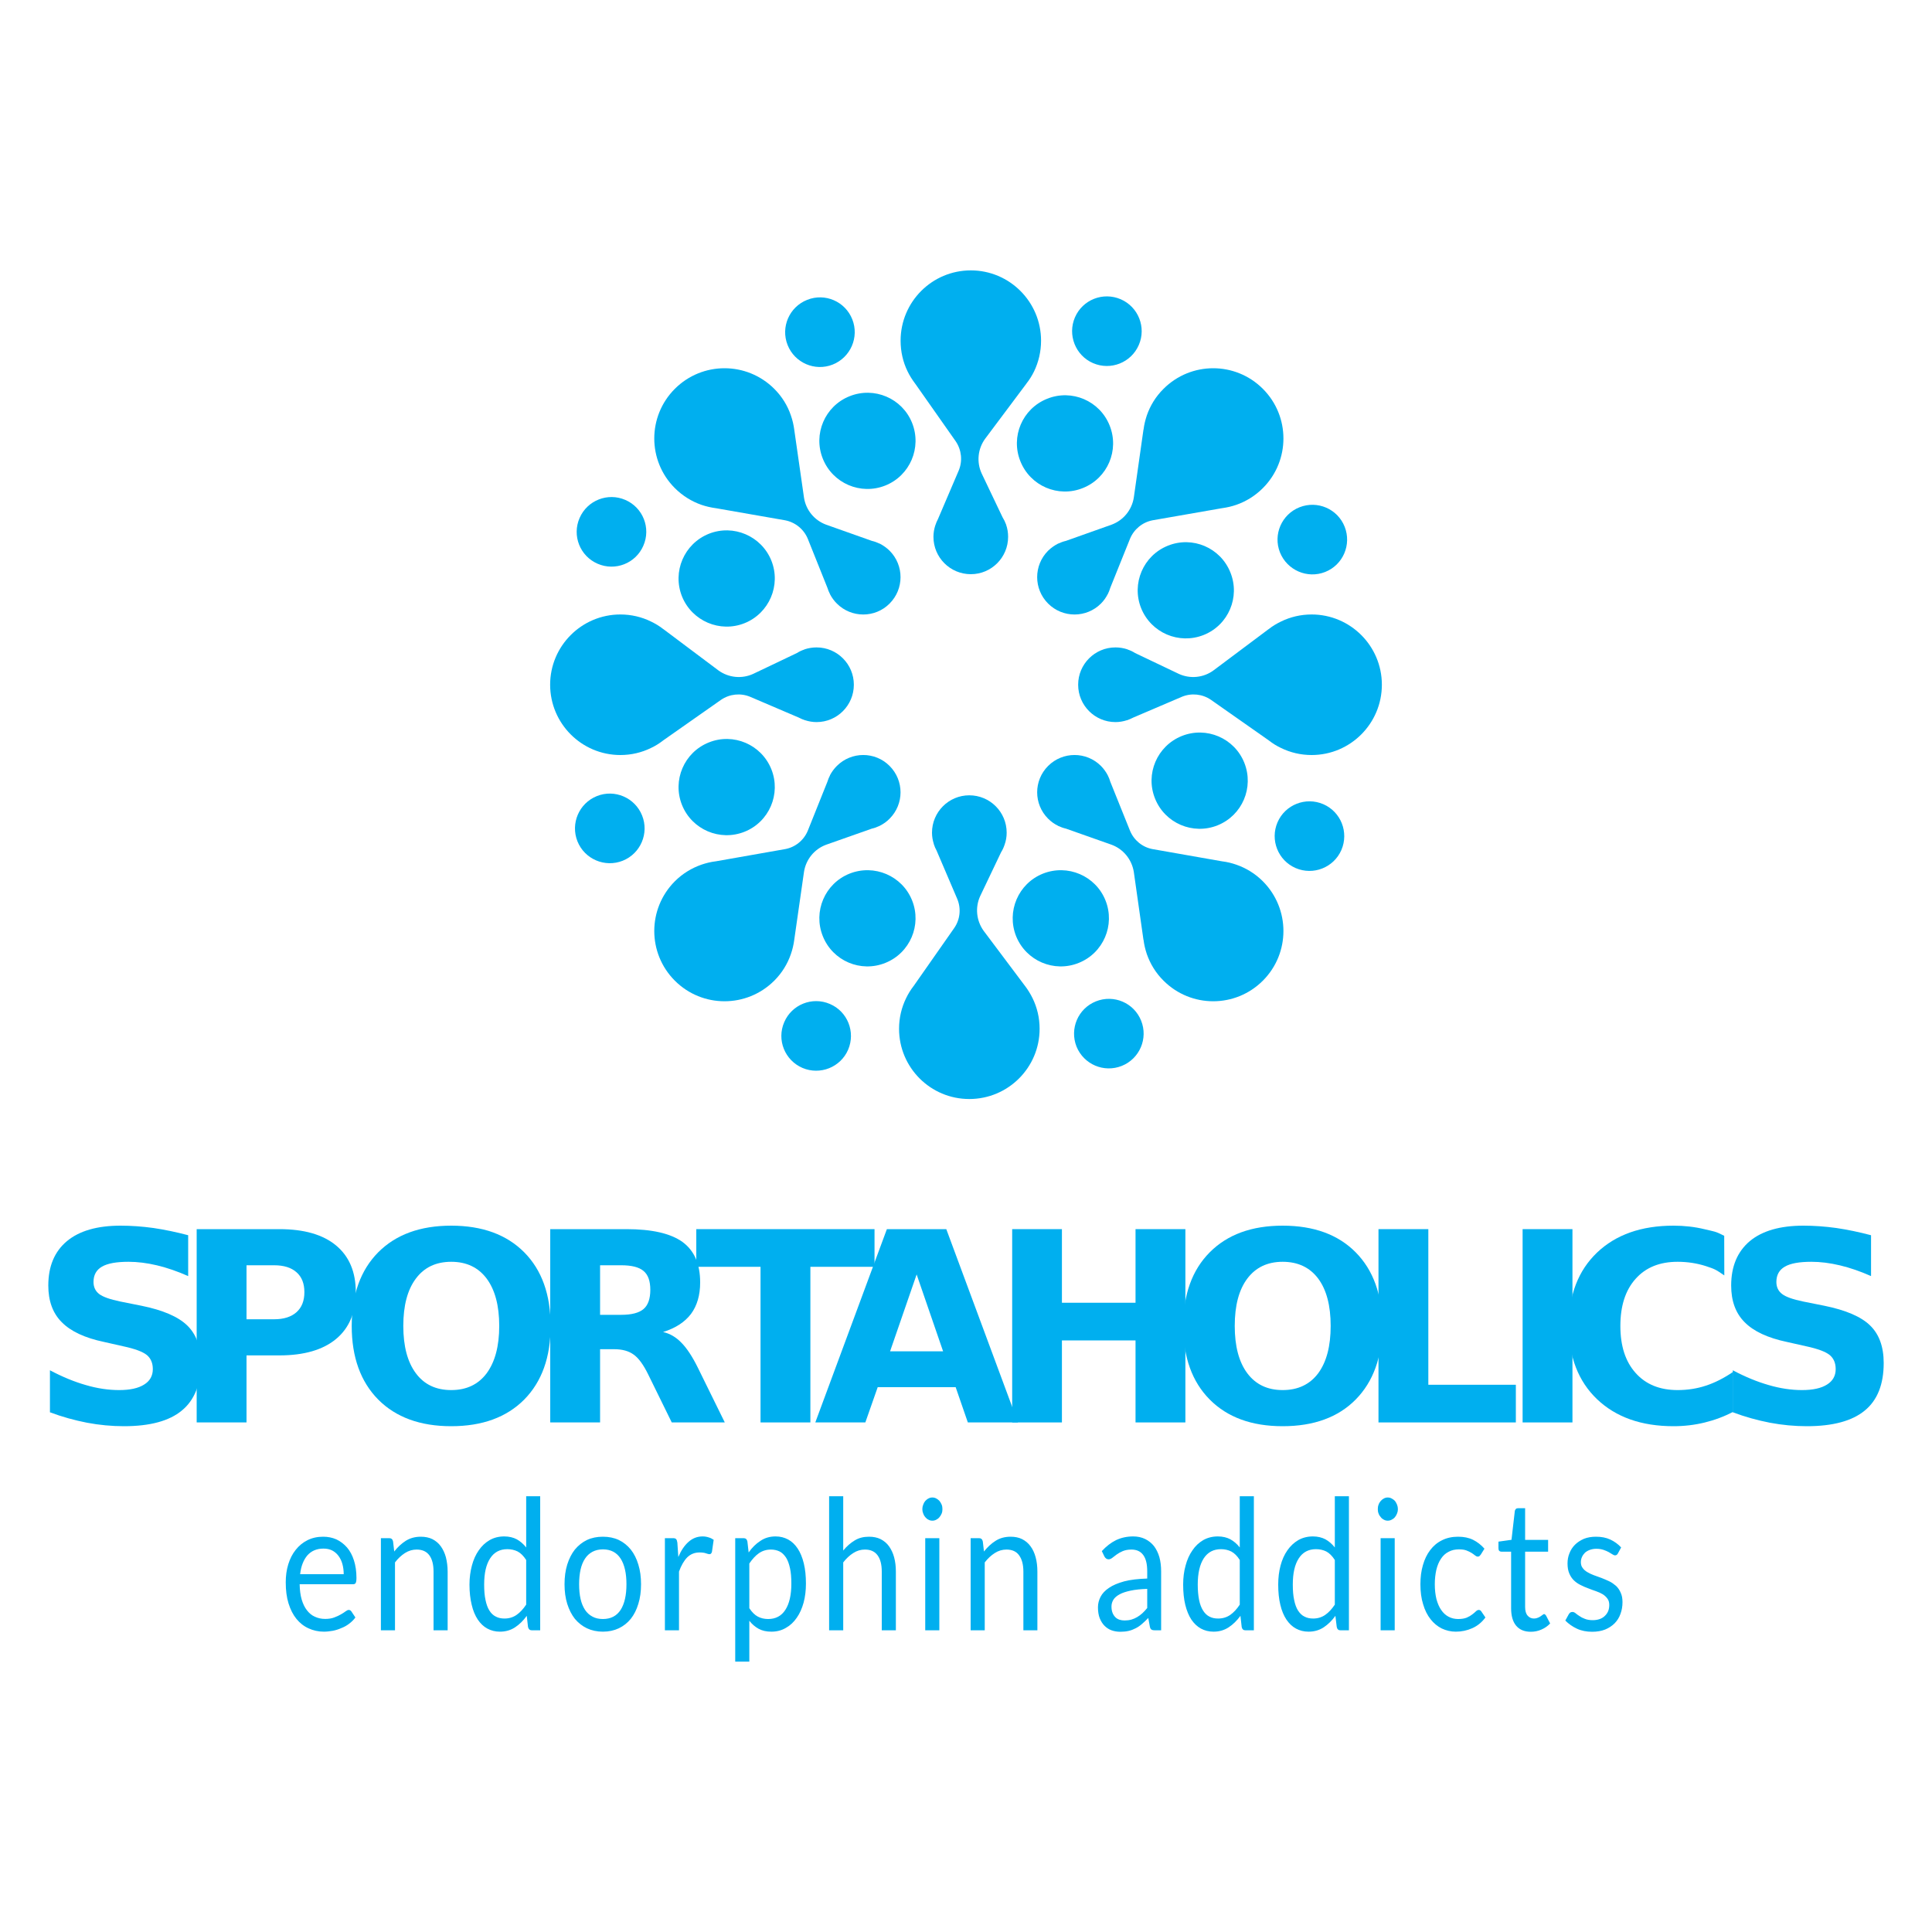 <?xml version="1.0" encoding="UTF-8"?> <svg xmlns="http://www.w3.org/2000/svg" xmlns:xlink="http://www.w3.org/1999/xlink" xmlns:xodm="http://www.corel.com/coreldraw/odm/2003" xml:space="preserve" width="200px" height="200px" version="1.1" style="shape-rendering:geometricPrecision; text-rendering:geometricPrecision; image-rendering:optimizeQuality; fill-rule:evenodd; clip-rule:evenodd" viewBox="0 0 200 200"> <defs> <style type="text/css"> .fil0 {fill:#00AFEF;fill-rule:nonzero} </style> </defs> <g id="Camada_x0020_1">  <g id="_2388121907632"> <path class="fil0" d="M19.48 127.87l0 4.23c-1.1,-0.49 -2.18,-0.86 -3.22,-1.11 -1.05,-0.25 -2.03,-0.37 -2.96,-0.37 -1.24,0 -2.15,0.16 -2.74,0.5 -0.59,0.34 -0.88,0.87 -0.88,1.59 0,0.53 0.2,0.95 0.59,1.25 0.4,0.3 1.12,0.55 2.17,0.77l2.2 0.44c2.22,0.45 3.8,1.13 4.74,2.04 0.94,0.91 1.41,2.21 1.41,3.89 0,2.2 -0.66,3.85 -1.97,4.92 -1.3,1.08 -3.3,1.62 -5.99,1.62 -1.27,0 -2.55,-0.12 -3.82,-0.36 -1.28,-0.25 -2.56,-0.6 -3.84,-1.08l0 -4.35c1.28,0.68 2.52,1.19 3.71,1.53 1.19,0.35 2.34,0.52 3.45,0.52 1.13,0 1.99,-0.19 2.59,-0.57 0.6,-0.37 0.9,-0.91 0.9,-1.6 0,-0.63 -0.21,-1.11 -0.61,-1.45 -0.41,-0.34 -1.22,-0.65 -2.44,-0.91l-1.99 -0.45c-2.01,-0.42 -3.47,-1.11 -4.39,-2.05 -0.93,-0.93 -1.39,-2.2 -1.39,-3.79 0,-1.99 0.64,-3.52 1.93,-4.6 1.29,-1.07 3.14,-1.6 5.55,-1.6 1.1,0 2.23,0.08 3.39,0.24 1.16,0.17 2.36,0.42 3.61,0.75z"></path> <path class="fil0" d="M25.52 130.98l0 5.59 2.86 0c1,0 1.77,-0.25 2.31,-0.73 0.55,-0.49 0.82,-1.18 0.82,-2.08 0,-0.89 -0.27,-1.58 -0.82,-2.06 -0.54,-0.48 -1.31,-0.72 -2.31,-0.72l-2.86 0zm-5.16 -3.74l8.56 0c2.55,0 4.51,0.56 5.87,1.69 1.36,1.13 2.04,2.74 2.04,4.83 0,2.1 -0.68,3.72 -2.04,4.85 -1.36,1.13 -3.32,1.7 -5.87,1.7l-3.4 0 0 6.94 -5.16 0 0 -20.01z"></path> <path class="fil0" d="M46.71 130.62c-1.58,0 -2.8,0.58 -3.66,1.74 -0.87,1.16 -1.3,2.79 -1.3,4.9 0,2.1 0.43,3.73 1.3,4.9 0.86,1.16 2.08,1.74 3.66,1.74 1.58,0 2.8,-0.58 3.67,-1.74 0.86,-1.17 1.3,-2.8 1.3,-4.9 0,-2.11 -0.44,-3.74 -1.3,-4.9 -0.87,-1.16 -2.09,-1.74 -3.67,-1.74zm0 -3.74c3.21,0 5.73,0.92 7.56,2.76 1.82,1.84 2.73,4.38 2.73,7.62 0,3.24 -0.91,5.77 -2.73,7.62 -1.83,1.84 -4.35,2.76 -7.56,2.76 -3.21,0 -5.73,-0.92 -7.56,-2.76 -1.82,-1.85 -2.74,-4.38 -2.74,-7.62 0,-3.24 0.92,-5.78 2.74,-7.62 1.83,-1.84 4.35,-2.76 7.56,-2.76z"></path> <path class="fil0" d="M64.3 136.11c1.08,0 1.85,-0.2 2.32,-0.6 0.47,-0.4 0.7,-1.07 0.7,-1.99 0,-0.91 -0.23,-1.56 -0.7,-1.95 -0.47,-0.4 -1.24,-0.59 -2.32,-0.59l-2.18 0 0 5.13 2.18 0zm-2.18 3.56l0 7.58 -5.16 0 0 -20.01 7.89 0c2.63,0 4.56,0.44 5.79,1.32 1.23,0.89 1.84,2.29 1.84,4.2 0,1.32 -0.32,2.41 -0.95,3.26 -0.64,0.84 -1.6,1.47 -2.89,1.87 0.71,0.16 1.34,0.53 1.89,1.1 0.56,0.56 1.13,1.42 1.7,2.57l2.8 5.69 -5.49 0 -2.44 -4.97c-0.49,-1 -0.99,-1.69 -1.5,-2.05 -0.5,-0.37 -1.17,-0.56 -2.01,-0.56l-1.47 0z"></path> <polygon class="fil0" points="72.08,127.24 90.53,127.24 90.53,131.14 83.89,131.14 83.89,147.25 78.73,147.25 78.73,131.14 72.08,131.14 "></polygon> <path class="fil0" d="M92.14 139.89l5.49 0 -2.74 -7.96 -2.75 7.96zm6.79 3.71l-8.07 0 -1.28 3.65 -5.18 0 7.41 -20.01 6.15 0 7.42 20.01 -5.19 0 -1.26 -3.65z"></path> <polygon class="fil0" points="104.78,127.24 109.93,127.24 109.93,134.86 117.55,134.86 117.55,127.24 122.71,127.24 122.71,147.25 117.55,147.25 117.55,138.76 109.93,138.76 109.93,147.25 104.78,147.25 "></polygon> <path class="fil0" d="M132.78 130.62c-1.57,0 -2.79,0.58 -3.66,1.74 -0.87,1.16 -1.3,2.79 -1.3,4.9 0,2.1 0.43,3.73 1.3,4.9 0.87,1.16 2.09,1.74 3.66,1.74 1.58,0 2.81,-0.58 3.68,-1.74 0.86,-1.17 1.29,-2.8 1.29,-4.9 0,-2.11 -0.43,-3.74 -1.29,-4.9 -0.87,-1.16 -2.1,-1.74 -3.68,-1.74zm0 -3.74c3.22,0 5.74,0.92 7.56,2.76 1.82,1.84 2.74,4.38 2.74,7.62 0,3.24 -0.92,5.77 -2.74,7.62 -1.82,1.84 -4.34,2.76 -7.56,2.76 -3.21,0 -5.72,-0.92 -7.55,-2.76 -1.83,-1.85 -2.74,-4.38 -2.74,-7.62 0,-3.24 0.91,-5.78 2.74,-7.62 1.83,-1.84 4.34,-2.76 7.55,-2.76z"></path> <polygon class="fil0" points="142.7,127.24 147.86,127.24 147.86,143.35 156.92,143.35 156.92,147.25 142.7,147.25 "></polygon> <polygon class="fil0" points="157.62,127.24 162.78,127.24 162.78,147.25 157.62,147.25 "></polygon> <path class="fil0" d="M179.42 146.15c-0.94,0.49 -1.93,0.86 -2.96,1.11 -1.02,0.25 -2.1,0.38 -3.22,0.38 -3.33,0 -5.97,-0.94 -7.92,-2.8 -1.94,-1.86 -2.92,-4.39 -2.92,-7.58 0,-3.2 0.98,-5.73 2.92,-7.59 1.95,-1.86 4.59,-2.79 7.92,-2.79 1.12,0 2.2,0.12 3.22,0.37 1.03,0.25 1.08,0.19 2.03,0.68l0.01 4.1c-0.95,-0.65 -0.98,-0.65 -1.9,-0.96 -0.93,-0.3 -1.91,-0.45 -2.94,-0.45 -1.84,0 -3.29,0.58 -4.34,1.76 -1.06,1.18 -1.58,2.81 -1.58,4.88 0,2.07 0.52,3.69 1.58,4.87 1.05,1.18 2.5,1.77 4.34,1.77 1.03,0 2.01,-0.15 2.94,-0.46 0.92,-0.3 1.87,-0.78 2.82,-1.43l0 4.14z"></path> <path class="fil0" d="M193.69 127.87l0 4.23c-1.1,-0.49 -2.17,-0.86 -3.22,-1.11 -1.05,-0.25 -2.03,-0.37 -2.96,-0.37 -1.24,0 -2.15,0.16 -2.74,0.5 -0.59,0.34 -0.88,0.87 -0.88,1.59 0,0.53 0.2,0.95 0.6,1.25 0.39,0.3 1.11,0.55 2.16,0.77l2.2 0.44c2.22,0.45 3.81,1.13 4.74,2.04 0.94,0.91 1.41,2.21 1.41,3.89 0,2.2 -0.65,3.85 -1.96,4.92 -1.31,1.08 -3.31,1.62 -6,1.62 -1.27,0 -2.54,-0.12 -3.82,-0.36 -1.28,-0.25 -2.56,-0.6 -3.84,-1.08l0 -4.35c1.28,0.68 2.52,1.19 3.71,1.53 1.19,0.35 2.35,0.52 3.45,0.52 1.13,0 1.99,-0.19 2.59,-0.57 0.6,-0.37 0.9,-0.91 0.9,-1.6 0,-0.63 -0.21,-1.11 -0.61,-1.45 -0.41,-0.34 -1.22,-0.65 -2.43,-0.91l-2 -0.45c-2,-0.42 -3.47,-1.11 -4.39,-2.05 -0.93,-0.93 -1.39,-2.2 -1.39,-3.79 0,-1.99 0.65,-3.52 1.93,-4.6 1.29,-1.07 3.14,-1.6 5.55,-1.6 1.1,0 2.23,0.08 3.39,0.24 1.16,0.17 2.36,0.42 3.61,0.75z"></path> <path class="fil0" d="M107.05 38.44l0 0c0.46,-0.96 0.72,-2.04 0.72,-3.17 0,-4.02 -3.26,-7.28 -7.27,-7.28 -4.02,0 -7.27,3.26 -7.27,7.28 0,1.13 0.25,2.21 0.72,3.17l0 0 0 0c0.21,0.44 0.48,0.86 0.77,1.25l0.01 0.01 4.21 5.99c0.6,0.89 0.72,2.02 0.31,3.01l-2.15 5.03c-0.11,0.2 -0.2,0.42 -0.27,0.64l-0.01 0.02 0 0c-0.12,0.37 -0.19,0.77 -0.19,1.18 0,2.14 1.73,3.87 3.87,3.87 2.13,0 3.86,-1.73 3.86,-3.87 0,-0.43 -0.07,-0.85 -0.2,-1.23l0 0 -0.01 -0.04c-0.1,-0.27 -0.22,-0.52 -0.37,-0.76l-2.16 -4.53c-0.54,-1.17 -0.4,-2.55 0.36,-3.59l4.26 -5.69 0.01 -0.02c0.31,-0.39 0.58,-0.82 0.8,-1.27z"></path> <path class="fil0" d="M81.87 43l0 0c-0.34,-1.01 -0.92,-1.95 -1.72,-2.75 -2.85,-2.84 -7.45,-2.84 -10.29,0 -2.84,2.84 -2.84,7.44 0,10.28 0.8,0.8 1.75,1.38 2.75,1.73l0 0 0 0c0.47,0.16 0.95,0.27 1.43,0.34l0.02 0 7.21 1.26c1.05,0.2 1.94,0.92 2.35,1.91l2.03 5.07c0.07,0.23 0.16,0.44 0.27,0.66l0 0.01 0 0c0.18,0.35 0.42,0.68 0.71,0.97 1.51,1.51 3.96,1.51 5.46,0 1.51,-1.51 1.51,-3.96 0,-5.47 -0.3,-0.3 -0.65,-0.54 -1.01,-0.73l0 0 -0.04 -0.01c-0.25,-0.12 -0.52,-0.22 -0.79,-0.28l-4.74 -1.68c-1.21,-0.45 -2.08,-1.51 -2.28,-2.79l-1.01 -7.04 0 -0.01c-0.07,-0.5 -0.18,-0.99 -0.35,-1.47z"></path> <path class="fil0" d="M67.39 64.34l0 0c-0.96,-0.47 -2.03,-0.73 -3.17,-0.73 -4.01,0 -7.27,3.26 -7.27,7.27 0,4.02 3.26,7.28 7.27,7.28 1.14,0 2.21,-0.26 3.17,-0.73l0 0 0 0c0.45,-0.21 0.86,-0.47 1.25,-0.77l0.01 -0.01 6 -4.21c0.88,-0.6 2.01,-0.72 3,-0.31l5.03 2.15c0.21,0.11 0.42,0.2 0.65,0.28l0.02 0 0 0c0.37,0.12 0.77,0.19 1.18,0.19 2.13,0 3.86,-1.73 3.86,-3.87 0,-2.13 -1.73,-3.86 -3.86,-3.86 -0.43,0 -0.85,0.07 -1.24,0.2l0 0 -0.03 0.02c-0.27,0.09 -0.53,0.21 -0.76,0.36l-4.53 2.16c-1.18,0.54 -2.55,0.4 -3.6,-0.36l-5.68 -4.26 -0.02 -0.01c-0.39,-0.31 -0.82,-0.57 -1.28,-0.79l0 0z"></path> <path class="fil0" d="M106.89 103.33l0 0c0.47,0.96 0.73,2.03 0.73,3.17 0,4.02 -3.26,7.27 -7.28,7.27 -4.01,0 -7.27,-3.25 -7.27,-7.27 0,-1.14 0.26,-2.21 0.73,-3.17l0 0 0 0c0.21,-0.44 0.47,-0.86 0.77,-1.25l0.01 -0.01 4.2 -6c0.61,-0.88 0.73,-2.01 0.32,-3l-2.15 -5.03c-0.11,-0.2 -0.21,-0.42 -0.28,-0.65l-0.01 -0.02 0.01 0c-0.12,-0.37 -0.19,-0.76 -0.19,-1.17 0,-2.14 1.73,-3.87 3.86,-3.87 2.14,0 3.87,1.73 3.87,3.87 0,0.43 -0.07,0.84 -0.21,1.23l0.01 0 -0.02 0.03c-0.09,0.27 -0.21,0.53 -0.36,0.77l-2.16 4.53c-0.54,1.17 -0.4,2.54 0.35,3.59l4.27 5.69 0.01 0.01c0.3,0.4 0.57,0.83 0.79,1.28l0 0z"></path> <path class="fil0" d="M81.87 98.77l0 0c-0.34,1 -0.92,1.95 -1.72,2.75 -2.85,2.84 -7.45,2.84 -10.29,0 -2.84,-2.84 -2.84,-7.44 0,-10.29 0.8,-0.8 1.75,-1.37 2.75,-1.72l0 0 0 0c0.47,-0.16 0.95,-0.28 1.43,-0.34l0.02 0 7.21 -1.27c1.05,-0.19 1.94,-0.91 2.35,-1.9l2.03 -5.07c0.07,-0.23 0.16,-0.45 0.27,-0.66l0 -0.02 0 0c0.18,-0.34 0.42,-0.67 0.71,-0.96 1.51,-1.51 3.96,-1.51 5.46,0 1.51,1.51 1.51,3.95 0,5.46 -0.3,0.31 -0.65,0.55 -1.01,0.73l0 0.01 -0.04 0.01c-0.25,0.12 -0.52,0.22 -0.79,0.28l-4.74 1.67c-1.21,0.45 -2.08,1.52 -2.28,2.8l-1.01 7.04 0 0.01c-0.07,0.5 -0.18,0.99 -0.35,1.47l0 0z"></path> <path class="fil0" d="M118.72 43l0 0c0.35,-1.01 0.92,-1.95 1.73,-2.75 2.84,-2.84 7.44,-2.84 10.28,0 2.84,2.84 2.84,7.44 0,10.28 -0.8,0.8 -1.74,1.38 -2.75,1.73l0 0 0 0c-0.46,0.16 -0.94,0.27 -1.43,0.34l-0.01 0 -7.22 1.26c-1.05,0.2 -1.93,0.92 -2.34,1.91l-2.04 5.07c-0.07,0.23 -0.15,0.44 -0.26,0.66l-0.01 0.01 0 0c-0.18,0.35 -0.41,0.68 -0.7,0.97 -1.51,1.51 -3.96,1.51 -5.47,0 -1.51,-1.51 -1.51,-3.96 0,-5.47 0.31,-0.3 0.65,-0.54 1.02,-0.73l0 0 0.03 -0.01c0.26,-0.12 0.53,-0.22 0.8,-0.28l4.73 -1.68c1.21,-0.45 2.08,-1.51 2.29,-2.79l1 -7.04 0.01 -0.01c0.06,-0.5 0.18,-0.99 0.34,-1.47z"></path> <path class="fil0" d="M132.61 64.34l0 0c0.96,-0.47 2.03,-0.73 3.17,-0.73 4.01,0 7.27,3.26 7.27,7.27 0,4.02 -3.26,7.28 -7.27,7.28 -1.14,0 -2.21,-0.26 -3.17,-0.73l0 0 0 0c-0.45,-0.21 -0.86,-0.47 -1.25,-0.77l-0.01 -0.01 -6 -4.21c-0.88,-0.6 -2.01,-0.72 -3,-0.31l-5.03 2.15c-0.21,0.11 -0.43,0.2 -0.65,0.28l-0.02 0 0 0c-0.37,0.12 -0.77,0.19 -1.18,0.19 -2.13,0 -3.86,-1.73 -3.86,-3.87 0,-2.13 1.73,-3.86 3.86,-3.86 0.43,0 0.85,0.07 1.24,0.2l0 0 0.03 0.02c0.27,0.09 0.53,0.21 0.76,0.36l4.53 2.16c1.18,0.54 2.55,0.4 3.59,-0.36l5.69 -4.26 0.02 -0.01c0.39,-0.31 0.82,-0.57 1.28,-0.79l0 0z"></path> <path class="fil0" d="M118.72 98.77l0 0c0.35,1 0.92,1.95 1.73,2.75 2.84,2.84 7.44,2.84 10.28,0 2.84,-2.84 2.84,-7.44 0,-10.29 -0.8,-0.8 -1.74,-1.37 -2.75,-1.72l0 0 0 0c-0.46,-0.16 -0.94,-0.28 -1.43,-0.34l-0.01 0 -7.22 -1.27c-1.05,-0.19 -1.93,-0.91 -2.34,-1.9l-2.04 -5.07c-0.07,-0.23 -0.15,-0.45 -0.26,-0.66l-0.01 -0.02 0 0c-0.18,-0.34 -0.41,-0.67 -0.7,-0.96 -1.51,-1.51 -3.96,-1.51 -5.47,0 -1.51,1.51 -1.51,3.95 0,5.46 0.31,0.31 0.65,0.55 1.02,0.73l0 0.01 0.03 0.01c0.26,0.12 0.53,0.22 0.8,0.28l4.73 1.67c1.21,0.45 2.08,1.52 2.29,2.8l1 7.04 0.01 0.01c0.06,0.5 0.18,0.99 0.34,1.47l0 0z"></path> <path class="fil0" d="M88.23 33.06c0.73,1.85 -0.18,3.94 -2.03,4.68 -1.85,0.73 -3.94,-0.18 -4.67,-2.03 -0.73,-1.85 0.18,-3.94 2.03,-4.67 1.85,-0.74 3.94,0.17 4.67,2.02z"></path> <path class="fil0" d="M124.61 65.73c2.55,-1.02 3.79,-3.92 2.76,-6.47 -1.02,-2.56 -3.92,-3.8 -6.47,-2.77 -2.55,1.02 -3.79,3.92 -2.77,6.47 1.03,2.55 3.92,3.79 6.48,2.77z"></path> <path class="fil0" d="M128.81 78.96c-1.02,-2.55 -3.92,-3.79 -6.47,-2.77 -2.56,1.03 -3.8,3.93 -2.77,6.48 1.02,2.55 3.92,3.79 6.47,2.77 2.56,-1.03 3.79,-3.92 2.77,-6.48z"></path> <path class="fil0" d="M107.96 90.44c-2.55,1.02 -3.79,3.92 -2.77,6.48 1.03,2.55 3.93,3.79 6.48,2.76 2.55,-1.02 3.79,-3.92 2.77,-6.47 -1.02,-2.55 -3.92,-3.79 -6.48,-2.77z"></path> <path class="fil0" d="M87.94 90.44c-2.55,1.02 -3.79,3.92 -2.76,6.48 1.02,2.55 3.92,3.79 6.47,2.76 2.55,-1.02 3.79,-3.92 2.77,-6.47 -1.02,-2.55 -3.92,-3.79 -6.48,-2.77z"></path> <path class="fil0" d="M73.37 76.86c-2.55,1.02 -3.79,3.92 -2.77,6.47 1.03,2.56 3.93,3.79 6.48,2.77 2.55,-1.02 3.79,-3.92 2.77,-6.47 -1.03,-2.56 -3.93,-3.8 -6.48,-2.77z"></path> <path class="fil0" d="M73.37 55.26c-2.55,1.03 -3.79,3.92 -2.77,6.48 1.03,2.55 3.93,3.79 6.48,2.77 2.55,-1.03 3.79,-3.93 2.77,-6.48 -1.03,-2.55 -3.93,-3.79 -6.48,-2.77z"></path> <path class="fil0" d="M87.94 41.02c-2.55,1.02 -3.79,3.92 -2.76,6.47 1.02,2.55 3.92,3.79 6.47,2.77 2.55,-1.02 3.79,-3.92 2.77,-6.48 -1.02,-2.55 -3.92,-3.79 -6.48,-2.76z"></path> <path class="fil0" d="M108.4 41.28c-2.56,1.02 -3.8,3.92 -2.77,6.47 1.02,2.56 3.92,3.8 6.47,2.77 2.56,-1.02 3.79,-3.92 2.77,-6.47 -1.02,-2.56 -3.92,-3.8 -6.47,-2.77z"></path> <path class="fil0" d="M64.73 51.75c1.83,0.79 2.67,2.91 1.87,4.74 -0.79,1.83 -2.91,2.66 -4.73,1.87 -1.83,-0.79 -2.67,-2.91 -1.87,-4.74 0.79,-1.82 2.91,-2.66 4.73,-1.87z"></path> <path class="fil0" d="M136.99 83.25c1.82,0.79 2.66,2.91 1.87,4.74 -0.79,1.82 -2.91,2.66 -4.74,1.87 -1.82,-0.79 -2.66,-2.91 -1.87,-4.74 0.79,-1.82 2.91,-2.66 4.74,-1.87z"></path> <path class="fil0" d="M111.28 32.85c0.79,-1.83 2.91,-2.66 4.74,-1.87 1.82,0.79 2.66,2.91 1.87,4.73 -0.79,1.83 -2.91,2.67 -4.74,1.88 -1.82,-0.79 -2.66,-2.92 -1.87,-4.74z"></path> <path class="fil0" d="M134.53 52.51c1.85,-0.73 3.94,0.17 4.67,2.02 0.73,1.85 -0.17,3.95 -2.02,4.68 -1.85,0.73 -3.94,-0.18 -4.68,-2.03 -0.73,-1.85 0.18,-3.94 2.03,-4.67z"></path> <path class="fil0" d="M111.44 108.34c-0.73,-1.85 0.16,-3.94 2.01,-4.68 1.85,-0.74 3.94,0.15 4.68,2 0.74,1.85 -0.16,3.94 -2,4.68 -1.85,0.74 -3.94,-0.15 -4.69,-2z"></path> <path class="fil0" d="M87.8 108.66c-0.78,1.82 -2.9,2.67 -4.73,1.89 -1.83,-0.79 -2.68,-2.9 -1.89,-4.73 0.78,-1.83 2.9,-2.68 4.73,-1.89 1.83,0.78 2.67,2.9 1.89,4.73z"></path> <path class="fil0" d="M64.47 89.1c-1.85,0.74 -3.95,-0.16 -4.69,-2 -0.74,-1.85 0.16,-3.95 2.01,-4.69 1.84,-0.74 3.94,0.16 4.68,2.01 0.74,1.84 -0.16,3.94 -2,4.68z"></path> <path class="fil0" d="M33.45 159.08c0.5,0 0.95,0.09 1.38,0.28 0.42,0.2 0.78,0.48 1.09,0.83 0.31,0.36 0.55,0.81 0.72,1.34 0.17,0.53 0.26,1.14 0.26,1.81 0,0.27 -0.03,0.44 -0.08,0.53 -0.05,0.09 -0.14,0.13 -0.28,0.13l-5.52 0c0.01,0.6 0.08,1.13 0.21,1.58 0.13,0.44 0.31,0.82 0.54,1.11 0.23,0.3 0.5,0.53 0.82,0.67 0.32,0.15 0.67,0.23 1.07,0.23 0.36,0 0.68,-0.05 0.94,-0.15 0.27,-0.1 0.5,-0.21 0.69,-0.32 0.19,-0.11 0.35,-0.21 0.48,-0.31 0.13,-0.1 0.24,-0.15 0.33,-0.15 0.12,0 0.21,0.06 0.28,0.16l0.41 0.62c-0.18,0.25 -0.4,0.46 -0.65,0.65 -0.25,0.19 -0.52,0.34 -0.81,0.45 -0.29,0.13 -0.58,0.22 -0.89,0.28 -0.3,0.05 -0.61,0.09 -0.91,0.09 -0.57,0 -1.1,-0.12 -1.58,-0.34 -0.49,-0.22 -0.91,-0.55 -1.26,-0.98 -0.35,-0.43 -0.62,-0.96 -0.82,-1.6 -0.2,-0.64 -0.29,-1.36 -0.29,-2.19 0,-0.66 0.08,-1.28 0.26,-1.86 0.18,-0.58 0.43,-1.08 0.77,-1.5 0.33,-0.42 0.74,-0.76 1.22,-1 0.48,-0.24 1.02,-0.36 1.62,-0.36zm0.03 1.23c-0.7,0 -1.25,0.24 -1.66,0.7 -0.4,0.47 -0.66,1.12 -0.75,1.95l4.51 0c0,-0.39 -0.05,-0.75 -0.14,-1.07 -0.09,-0.32 -0.23,-0.6 -0.41,-0.84 -0.18,-0.24 -0.4,-0.42 -0.65,-0.55 -0.26,-0.13 -0.56,-0.19 -0.9,-0.19zm5.95 8.46l0 -9.54 0.87 0c0.21,0 0.34,0.11 0.39,0.34l0.12 1.04c0.35,-0.45 0.76,-0.83 1.2,-1.11 0.45,-0.28 0.97,-0.42 1.55,-0.42 0.45,0 0.85,0.08 1.2,0.25 0.35,0.18 0.64,0.42 0.87,0.74 0.23,0.32 0.41,0.7 0.53,1.14 0.11,0.45 0.18,0.94 0.18,1.48l0 6.08 -1.46 0 0 -6.08c0,-0.72 -0.14,-1.28 -0.43,-1.68 -0.29,-0.4 -0.73,-0.6 -1.32,-0.6 -0.43,0 -0.83,0.12 -1.21,0.36 -0.37,0.24 -0.72,0.56 -1.03,0.97l0 7.03 -1.46 0zm15.63 0c-0.21,0 -0.34,-0.11 -0.4,-0.34l-0.13 -1.16c-0.35,0.49 -0.76,0.89 -1.21,1.19 -0.46,0.3 -0.98,0.45 -1.57,0.45 -0.48,0 -0.91,-0.11 -1.3,-0.32 -0.39,-0.21 -0.71,-0.52 -0.99,-0.93 -0.27,-0.41 -0.49,-0.92 -0.63,-1.53 -0.15,-0.61 -0.23,-1.31 -0.23,-2.1 0,-0.7 0.09,-1.36 0.25,-1.96 0.16,-0.61 0.4,-1.14 0.71,-1.58 0.31,-0.45 0.68,-0.8 1.13,-1.06 0.44,-0.25 0.94,-0.38 1.51,-0.38 0.5,0 0.94,0.11 1.3,0.3 0.36,0.2 0.68,0.48 0.97,0.84l0 -5.3 1.45 0 0 13.88 -0.86 0zm-2.83 -1.22c0.47,0 0.89,-0.13 1.25,-0.38 0.36,-0.25 0.68,-0.6 0.99,-1.06l0 -4.62c-0.27,-0.42 -0.56,-0.71 -0.88,-0.88 -0.32,-0.16 -0.68,-0.24 -1.07,-0.24 -0.77,0 -1.37,0.31 -1.78,0.95 -0.42,0.64 -0.62,1.54 -0.62,2.71 0,0.62 0.04,1.15 0.14,1.6 0.09,0.44 0.22,0.81 0.4,1.09 0.18,0.29 0.4,0.5 0.67,0.63 0.26,0.14 0.56,0.2 0.9,0.2zm10.18 -8.47c0.61,0 1.16,0.11 1.65,0.34 0.48,0.23 0.9,0.57 1.24,0.99 0.34,0.43 0.6,0.95 0.78,1.55 0.19,0.61 0.28,1.29 0.28,2.04 0,0.75 -0.09,1.42 -0.28,2.03 -0.18,0.6 -0.44,1.12 -0.78,1.55 -0.34,0.42 -0.76,0.75 -1.24,0.98 -0.49,0.23 -1.04,0.35 -1.65,0.35 -0.61,0 -1.16,-0.12 -1.65,-0.35 -0.48,-0.23 -0.9,-0.56 -1.25,-0.98 -0.34,-0.43 -0.6,-0.95 -0.79,-1.55 -0.19,-0.61 -0.28,-1.28 -0.28,-2.03 0,-0.75 0.09,-1.43 0.28,-2.04 0.19,-0.6 0.45,-1.12 0.79,-1.55 0.35,-0.42 0.77,-0.76 1.25,-0.99 0.49,-0.23 1.04,-0.34 1.65,-0.34zm0 8.52c0.82,0 1.43,-0.32 1.84,-0.95 0.4,-0.63 0.6,-1.52 0.6,-2.65 0,-1.14 -0.2,-2.02 -0.6,-2.65 -0.41,-0.64 -1.02,-0.96 -1.84,-0.96 -0.41,0 -0.78,0.09 -1.08,0.25 -0.31,0.17 -0.57,0.4 -0.77,0.71 -0.2,0.3 -0.36,0.68 -0.46,1.13 -0.1,0.45 -0.15,0.96 -0.15,1.52 0,0.57 0.05,1.08 0.15,1.52 0.1,0.45 0.26,0.82 0.46,1.13 0.2,0.3 0.46,0.54 0.77,0.7 0.3,0.17 0.67,0.25 1.08,0.25zm6.42 1.17l0 -9.54 0.84 0c0.16,0 0.26,0.03 0.32,0.1 0.07,0.07 0.1,0.19 0.13,0.36l0.1 1.49c0.28,-0.67 0.63,-1.19 1.05,-1.56 0.42,-0.38 0.91,-0.57 1.47,-0.57 0.23,0 0.44,0.04 0.62,0.1 0.19,0.05 0.36,0.14 0.52,0.25l-0.18 1.25c-0.05,0.16 -0.13,0.24 -0.26,0.24 -0.08,0 -0.2,-0.04 -0.36,-0.09 -0.15,-0.06 -0.38,-0.09 -0.66,-0.09 -0.51,0 -0.93,0.17 -1.27,0.5 -0.34,0.34 -0.63,0.84 -0.86,1.48l0 6.08 -1.46 0zm7.28 3.24l0 -12.78 0.87 0c0.21,0 0.34,0.11 0.39,0.34l0.13 1.14c0.35,-0.5 0.75,-0.9 1.22,-1.2 0.45,-0.31 0.98,-0.46 1.57,-0.46 0.48,0 0.91,0.11 1.3,0.32 0.39,0.21 0.71,0.52 0.99,0.94 0.27,0.41 0.48,0.92 0.63,1.53 0.15,0.61 0.22,1.31 0.22,2.1 0,0.7 -0.08,1.36 -0.24,1.96 -0.17,0.61 -0.4,1.13 -0.71,1.57 -0.31,0.45 -0.68,0.8 -1.13,1.05 -0.44,0.26 -0.94,0.39 -1.5,0.39 -0.52,0 -0.95,-0.1 -1.32,-0.3 -0.36,-0.2 -0.68,-0.47 -0.96,-0.83l0 4.23 -1.46 0zm3.7 -11.6c-0.48,0 -0.89,0.13 -1.25,0.38 -0.36,0.25 -0.68,0.61 -0.99,1.06l0 4.63c0.27,0.41 0.56,0.7 0.88,0.87 0.32,0.17 0.68,0.25 1.07,0.25 0.77,0 1.37,-0.31 1.78,-0.95 0.41,-0.63 0.62,-1.54 0.62,-2.71 0,-0.63 -0.04,-1.16 -0.14,-1.6 -0.1,-0.45 -0.23,-0.82 -0.41,-1.1 -0.19,-0.28 -0.4,-0.5 -0.66,-0.63 -0.27,-0.13 -0.57,-0.2 -0.9,-0.2zm6.02 8.36l0 -13.88 1.46 0 0 5.62c0.36,-0.44 0.75,-0.78 1.18,-1.04 0.43,-0.27 0.93,-0.39 1.49,-0.39 0.46,0 0.85,0.08 1.2,0.25 0.35,0.18 0.64,0.42 0.87,0.74 0.23,0.32 0.41,0.7 0.53,1.14 0.12,0.45 0.18,0.94 0.18,1.48l0 6.08 -1.46 0 0 -6.08c0,-0.72 -0.14,-1.28 -0.43,-1.68 -0.29,-0.4 -0.72,-0.6 -1.31,-0.6 -0.44,0 -0.84,0.12 -1.21,0.36 -0.38,0.24 -0.72,0.56 -1.04,0.97l0 7.03 -1.46 0zm11.41 -9.54l0 9.54 -1.46 0 0 -9.54 1.46 0zm0.32 -3c0,0.16 -0.02,0.31 -0.08,0.45 -0.06,0.15 -0.14,0.27 -0.23,0.38 -0.1,0.12 -0.21,0.2 -0.33,0.26 -0.13,0.07 -0.26,0.1 -0.4,0.1 -0.15,0 -0.28,-0.03 -0.4,-0.1 -0.13,-0.06 -0.23,-0.14 -0.33,-0.26 -0.1,-0.11 -0.17,-0.23 -0.22,-0.38 -0.06,-0.14 -0.09,-0.29 -0.09,-0.45 0,-0.17 0.03,-0.32 0.09,-0.47 0.05,-0.15 0.12,-0.27 0.22,-0.39 0.1,-0.1 0.2,-0.19 0.33,-0.25 0.12,-0.07 0.25,-0.1 0.4,-0.1 0.14,0 0.27,0.03 0.4,0.1 0.12,0.06 0.23,0.15 0.33,0.25 0.09,0.12 0.17,0.24 0.23,0.39 0.06,0.15 0.08,0.3 0.08,0.47zm2.92 12.54l0 -9.54 0.87 0c0.21,0 0.34,0.11 0.39,0.34l0.12 1.04c0.36,-0.45 0.76,-0.83 1.21,-1.11 0.44,-0.28 0.96,-0.42 1.55,-0.42 0.44,0 0.85,0.08 1.19,0.25 0.35,0.18 0.64,0.42 0.87,0.74 0.24,0.32 0.41,0.7 0.53,1.14 0.12,0.45 0.18,0.94 0.18,1.48l0 6.08 -1.45 0 0 -6.08c0,-0.72 -0.15,-1.28 -0.44,-1.68 -0.28,-0.4 -0.72,-0.6 -1.31,-0.6 -0.43,0 -0.84,0.12 -1.21,0.36 -0.38,0.24 -0.72,0.56 -1.04,0.97l0 7.03 -1.46 0zm19.72 0l-0.65 0c-0.14,0 -0.25,-0.02 -0.34,-0.07 -0.09,-0.05 -0.15,-0.16 -0.18,-0.32l-0.16 -0.89c-0.22,0.23 -0.43,0.43 -0.64,0.61 -0.2,0.18 -0.42,0.33 -0.65,0.45 -0.23,0.12 -0.48,0.22 -0.74,0.28 -0.26,0.06 -0.54,0.09 -0.86,0.09 -0.32,0 -0.63,-0.05 -0.91,-0.15 -0.28,-0.1 -0.52,-0.26 -0.73,-0.47 -0.21,-0.21 -0.37,-0.47 -0.5,-0.79 -0.12,-0.31 -0.18,-0.69 -0.18,-1.12 0,-0.38 0.09,-0.74 0.27,-1.09 0.18,-0.35 0.47,-0.66 0.88,-0.93 0.39,-0.27 0.92,-0.49 1.57,-0.67 0.65,-0.17 1.45,-0.26 2.38,-0.29l0 -0.74c0,-0.75 -0.13,-1.31 -0.41,-1.69 -0.27,-0.38 -0.68,-0.57 -1.23,-0.57 -0.35,0 -0.65,0.06 -0.89,0.16 -0.24,0.1 -0.45,0.22 -0.63,0.35 -0.18,0.13 -0.34,0.25 -0.46,0.35 -0.13,0.1 -0.26,0.15 -0.38,0.15 -0.1,0 -0.19,-0.03 -0.26,-0.09 -0.08,-0.06 -0.14,-0.13 -0.18,-0.22l-0.26 -0.54c0.46,-0.5 0.95,-0.88 1.48,-1.14 0.53,-0.25 1.12,-0.38 1.77,-0.38 0.46,0 0.87,0.09 1.24,0.27 0.35,0.17 0.66,0.42 0.91,0.73 0.24,0.32 0.43,0.7 0.56,1.15 0.12,0.44 0.18,0.93 0.18,1.47l0 6.1zm-3.79 -1.02c0.26,0 0.49,-0.03 0.71,-0.09 0.21,-0.06 0.41,-0.15 0.6,-0.26 0.19,-0.11 0.37,-0.25 0.54,-0.4 0.17,-0.16 0.34,-0.34 0.5,-0.54l0 -1.98c-0.67,0.02 -1.23,0.08 -1.71,0.18 -0.47,0.1 -0.85,0.22 -1.14,0.38 -0.3,0.16 -0.52,0.35 -0.65,0.56 -0.13,0.21 -0.2,0.45 -0.2,0.71 0,0.26 0.04,0.47 0.11,0.65 0.07,0.18 0.17,0.33 0.29,0.45 0.11,0.12 0.26,0.2 0.42,0.26 0.16,0.05 0.34,0.08 0.53,0.08zm12.52 1.02c-0.21,0 -0.34,-0.11 -0.39,-0.34l-0.13 -1.16c-0.36,0.49 -0.76,0.89 -1.22,1.19 -0.46,0.3 -0.98,0.45 -1.57,0.45 -0.48,0 -0.91,-0.11 -1.3,-0.32 -0.38,-0.21 -0.71,-0.52 -0.99,-0.93 -0.27,-0.41 -0.48,-0.92 -0.63,-1.53 -0.15,-0.61 -0.22,-1.31 -0.22,-2.1 0,-0.7 0.08,-1.36 0.25,-1.96 0.16,-0.61 0.4,-1.14 0.71,-1.58 0.3,-0.45 0.68,-0.8 1.12,-1.06 0.44,-0.25 0.95,-0.38 1.51,-0.38 0.51,0 0.95,0.11 1.3,0.3 0.36,0.2 0.69,0.48 0.97,0.84l0 -5.3 1.46 0 0 13.88 -0.87 0zm-2.83 -1.22c0.48,0 0.9,-0.13 1.26,-0.38 0.35,-0.25 0.68,-0.6 0.98,-1.06l0 -4.62c-0.26,-0.42 -0.56,-0.71 -0.88,-0.88 -0.32,-0.16 -0.68,-0.24 -1.06,-0.24 -0.78,0 -1.37,0.31 -1.79,0.95 -0.41,0.64 -0.62,1.54 -0.62,2.71 0,0.62 0.05,1.15 0.14,1.6 0.09,0.44 0.23,0.81 0.41,1.09 0.18,0.29 0.4,0.5 0.66,0.63 0.26,0.14 0.56,0.2 0.9,0.2zm12.66 1.22c-0.2,0 -0.33,-0.11 -0.38,-0.34l-0.14 -1.16c-0.35,0.49 -0.76,0.89 -1.21,1.19 -0.46,0.3 -0.98,0.45 -1.57,0.45 -0.48,0 -0.91,-0.11 -1.3,-0.32 -0.39,-0.21 -0.71,-0.52 -0.99,-0.93 -0.27,-0.41 -0.49,-0.92 -0.63,-1.53 -0.15,-0.61 -0.22,-1.31 -0.22,-2.1 0,-0.7 0.08,-1.36 0.24,-1.96 0.16,-0.61 0.4,-1.14 0.71,-1.58 0.31,-0.45 0.69,-0.8 1.13,-1.06 0.44,-0.25 0.95,-0.38 1.51,-0.38 0.5,0 0.94,0.11 1.3,0.3 0.36,0.2 0.68,0.48 0.97,0.84l0 -5.3 1.46 0 0 13.88 -0.88 0zm-2.82 -1.22c0.47,0 0.89,-0.13 1.25,-0.38 0.36,-0.25 0.68,-0.6 0.99,-1.06l0 -4.62c-0.27,-0.42 -0.56,-0.71 -0.88,-0.88 -0.32,-0.16 -0.68,-0.24 -1.07,-0.24 -0.77,0 -1.37,0.31 -1.78,0.95 -0.42,0.64 -0.62,1.54 -0.62,2.71 0,0.62 0.04,1.15 0.14,1.6 0.09,0.44 0.22,0.81 0.4,1.09 0.19,0.29 0.4,0.5 0.67,0.63 0.26,0.14 0.56,0.2 0.9,0.2zm8.44 -8.32l0 9.54 -1.46 0 0 -9.54 1.46 0zm0.33 -3c0,0.16 -0.03,0.31 -0.09,0.45 -0.06,0.15 -0.13,0.27 -0.22,0.38 -0.1,0.12 -0.22,0.2 -0.34,0.26 -0.13,0.07 -0.26,0.1 -0.4,0.1 -0.14,0 -0.27,-0.03 -0.4,-0.1 -0.12,-0.06 -0.23,-0.14 -0.32,-0.26 -0.1,-0.11 -0.18,-0.23 -0.23,-0.38 -0.06,-0.14 -0.08,-0.29 -0.08,-0.45 0,-0.17 0.02,-0.32 0.08,-0.47 0.05,-0.15 0.13,-0.27 0.23,-0.39 0.09,-0.1 0.2,-0.19 0.32,-0.25 0.13,-0.07 0.26,-0.1 0.4,-0.1 0.14,0 0.27,0.03 0.4,0.1 0.12,0.06 0.24,0.15 0.34,0.25 0.09,0.12 0.16,0.24 0.22,0.39 0.06,0.15 0.09,0.3 0.09,0.47zm8.58 4.7c-0.05,0.06 -0.09,0.11 -0.13,0.15 -0.05,0.04 -0.11,0.06 -0.19,0.06 -0.08,0 -0.17,-0.04 -0.27,-0.12 -0.1,-0.08 -0.22,-0.17 -0.36,-0.26 -0.15,-0.09 -0.33,-0.18 -0.54,-0.26 -0.21,-0.08 -0.47,-0.11 -0.77,-0.11 -0.41,0 -0.76,0.08 -1.07,0.25 -0.32,0.16 -0.58,0.4 -0.79,0.72 -0.21,0.31 -0.37,0.69 -0.48,1.14 -0.1,0.44 -0.16,0.94 -0.16,1.5 0,0.57 0.06,1.09 0.17,1.54 0.12,0.44 0.28,0.82 0.49,1.12 0.21,0.31 0.46,0.54 0.76,0.7 0.3,0.16 0.63,0.24 1,0.24 0.36,0 0.65,-0.05 0.88,-0.14 0.23,-0.1 0.42,-0.21 0.57,-0.33 0.16,-0.12 0.28,-0.22 0.38,-0.32 0.1,-0.1 0.2,-0.15 0.3,-0.15 0.12,0 0.21,0.06 0.27,0.16l0.42 0.62c-0.37,0.5 -0.82,0.87 -1.36,1.11 -0.54,0.24 -1.11,0.36 -1.71,0.36 -0.52,0 -1,-0.12 -1.45,-0.33 -0.44,-0.22 -0.83,-0.54 -1.16,-0.96 -0.33,-0.42 -0.59,-0.93 -0.77,-1.55 -0.19,-0.6 -0.28,-1.3 -0.28,-2.07 0,-0.71 0.08,-1.37 0.26,-1.98 0.17,-0.6 0.42,-1.12 0.75,-1.55 0.33,-0.44 0.73,-0.78 1.22,-1.02 0.49,-0.25 1.05,-0.37 1.67,-0.37 0.59,0 1.1,0.1 1.55,0.32 0.44,0.22 0.84,0.53 1.18,0.92l-0.38 0.61zm5.18 7.99c-0.66,0 -1.17,-0.21 -1.52,-0.63 -0.35,-0.42 -0.52,-1.02 -0.52,-1.81l0 -5.85 -1 0c-0.09,0 -0.17,-0.03 -0.23,-0.09 -0.06,-0.06 -0.08,-0.15 -0.08,-0.28l0 -0.67 1.35 -0.19 0.34 -2.95c0.01,-0.1 0.05,-0.18 0.11,-0.24 0.06,-0.06 0.13,-0.08 0.23,-0.08l0.73 0 0 3.28 2.38 0 0 1.22 -2.38 0 0 5.73c0,0.4 0.09,0.7 0.26,0.89 0.17,0.2 0.39,0.3 0.66,0.3 0.15,0 0.28,-0.03 0.39,-0.08 0.11,-0.04 0.21,-0.09 0.29,-0.15 0.08,-0.06 0.15,-0.11 0.21,-0.15 0.06,-0.05 0.11,-0.08 0.15,-0.08 0.08,0 0.14,0.06 0.21,0.16l0.42 0.81c-0.25,0.27 -0.55,0.48 -0.9,0.63 -0.36,0.16 -0.73,0.23 -1.1,0.23zm9.02 -8.12c-0.07,0.14 -0.17,0.21 -0.3,0.21 -0.08,0 -0.18,-0.04 -0.28,-0.11 -0.11,-0.07 -0.23,-0.14 -0.38,-0.23 -0.15,-0.08 -0.33,-0.16 -0.54,-0.23 -0.21,-0.07 -0.45,-0.11 -0.74,-0.11 -0.25,0 -0.46,0.04 -0.66,0.11 -0.2,0.07 -0.37,0.17 -0.51,0.29 -0.13,0.13 -0.24,0.28 -0.31,0.44 -0.08,0.17 -0.12,0.35 -0.12,0.54 0,0.25 0.06,0.45 0.19,0.61 0.12,0.17 0.28,0.31 0.49,0.43 0.2,0.12 0.43,0.23 0.68,0.32 0.26,0.09 0.53,0.19 0.8,0.29 0.26,0.1 0.53,0.22 0.79,0.34 0.25,0.12 0.48,0.29 0.69,0.47 0.2,0.19 0.36,0.42 0.48,0.7 0.13,0.27 0.19,0.6 0.19,0.98 0,0.44 -0.07,0.85 -0.21,1.22 -0.13,0.38 -0.34,0.7 -0.6,0.97 -0.27,0.27 -0.6,0.49 -0.99,0.65 -0.38,0.15 -0.84,0.23 -1.34,0.23 -0.58,0 -1.11,-0.1 -1.58,-0.32 -0.47,-0.22 -0.86,-0.5 -1.2,-0.84l0.35 -0.64c0.05,-0.08 0.1,-0.14 0.16,-0.19 0.06,-0.04 0.14,-0.06 0.24,-0.06 0.09,0 0.2,0.04 0.31,0.13 0.1,0.09 0.24,0.19 0.4,0.29 0.15,0.11 0.34,0.21 0.56,0.29 0.22,0.09 0.5,0.14 0.83,0.14 0.28,0 0.53,-0.05 0.75,-0.13 0.21,-0.08 0.39,-0.2 0.53,-0.35 0.14,-0.14 0.25,-0.31 0.32,-0.49 0.07,-0.19 0.1,-0.39 0.1,-0.61 0,-0.26 -0.06,-0.48 -0.19,-0.65 -0.12,-0.17 -0.28,-0.32 -0.48,-0.45 -0.2,-0.12 -0.44,-0.23 -0.7,-0.32 -0.26,-0.09 -0.52,-0.18 -0.79,-0.29 -0.27,-0.1 -0.54,-0.21 -0.79,-0.34 -0.27,-0.13 -0.5,-0.29 -0.7,-0.48 -0.2,-0.19 -0.37,-0.44 -0.49,-0.73 -0.12,-0.28 -0.18,-0.62 -0.18,-1.03 0,-0.37 0.06,-0.72 0.2,-1.06 0.13,-0.34 0.32,-0.63 0.57,-0.88 0.25,-0.25 0.56,-0.45 0.92,-0.61 0.37,-0.15 0.79,-0.22 1.26,-0.22 0.54,0 1.04,0.09 1.47,0.29 0.43,0.2 0.81,0.47 1.13,0.82l-0.33 0.61z"></path> </g> </g> </svg> 
